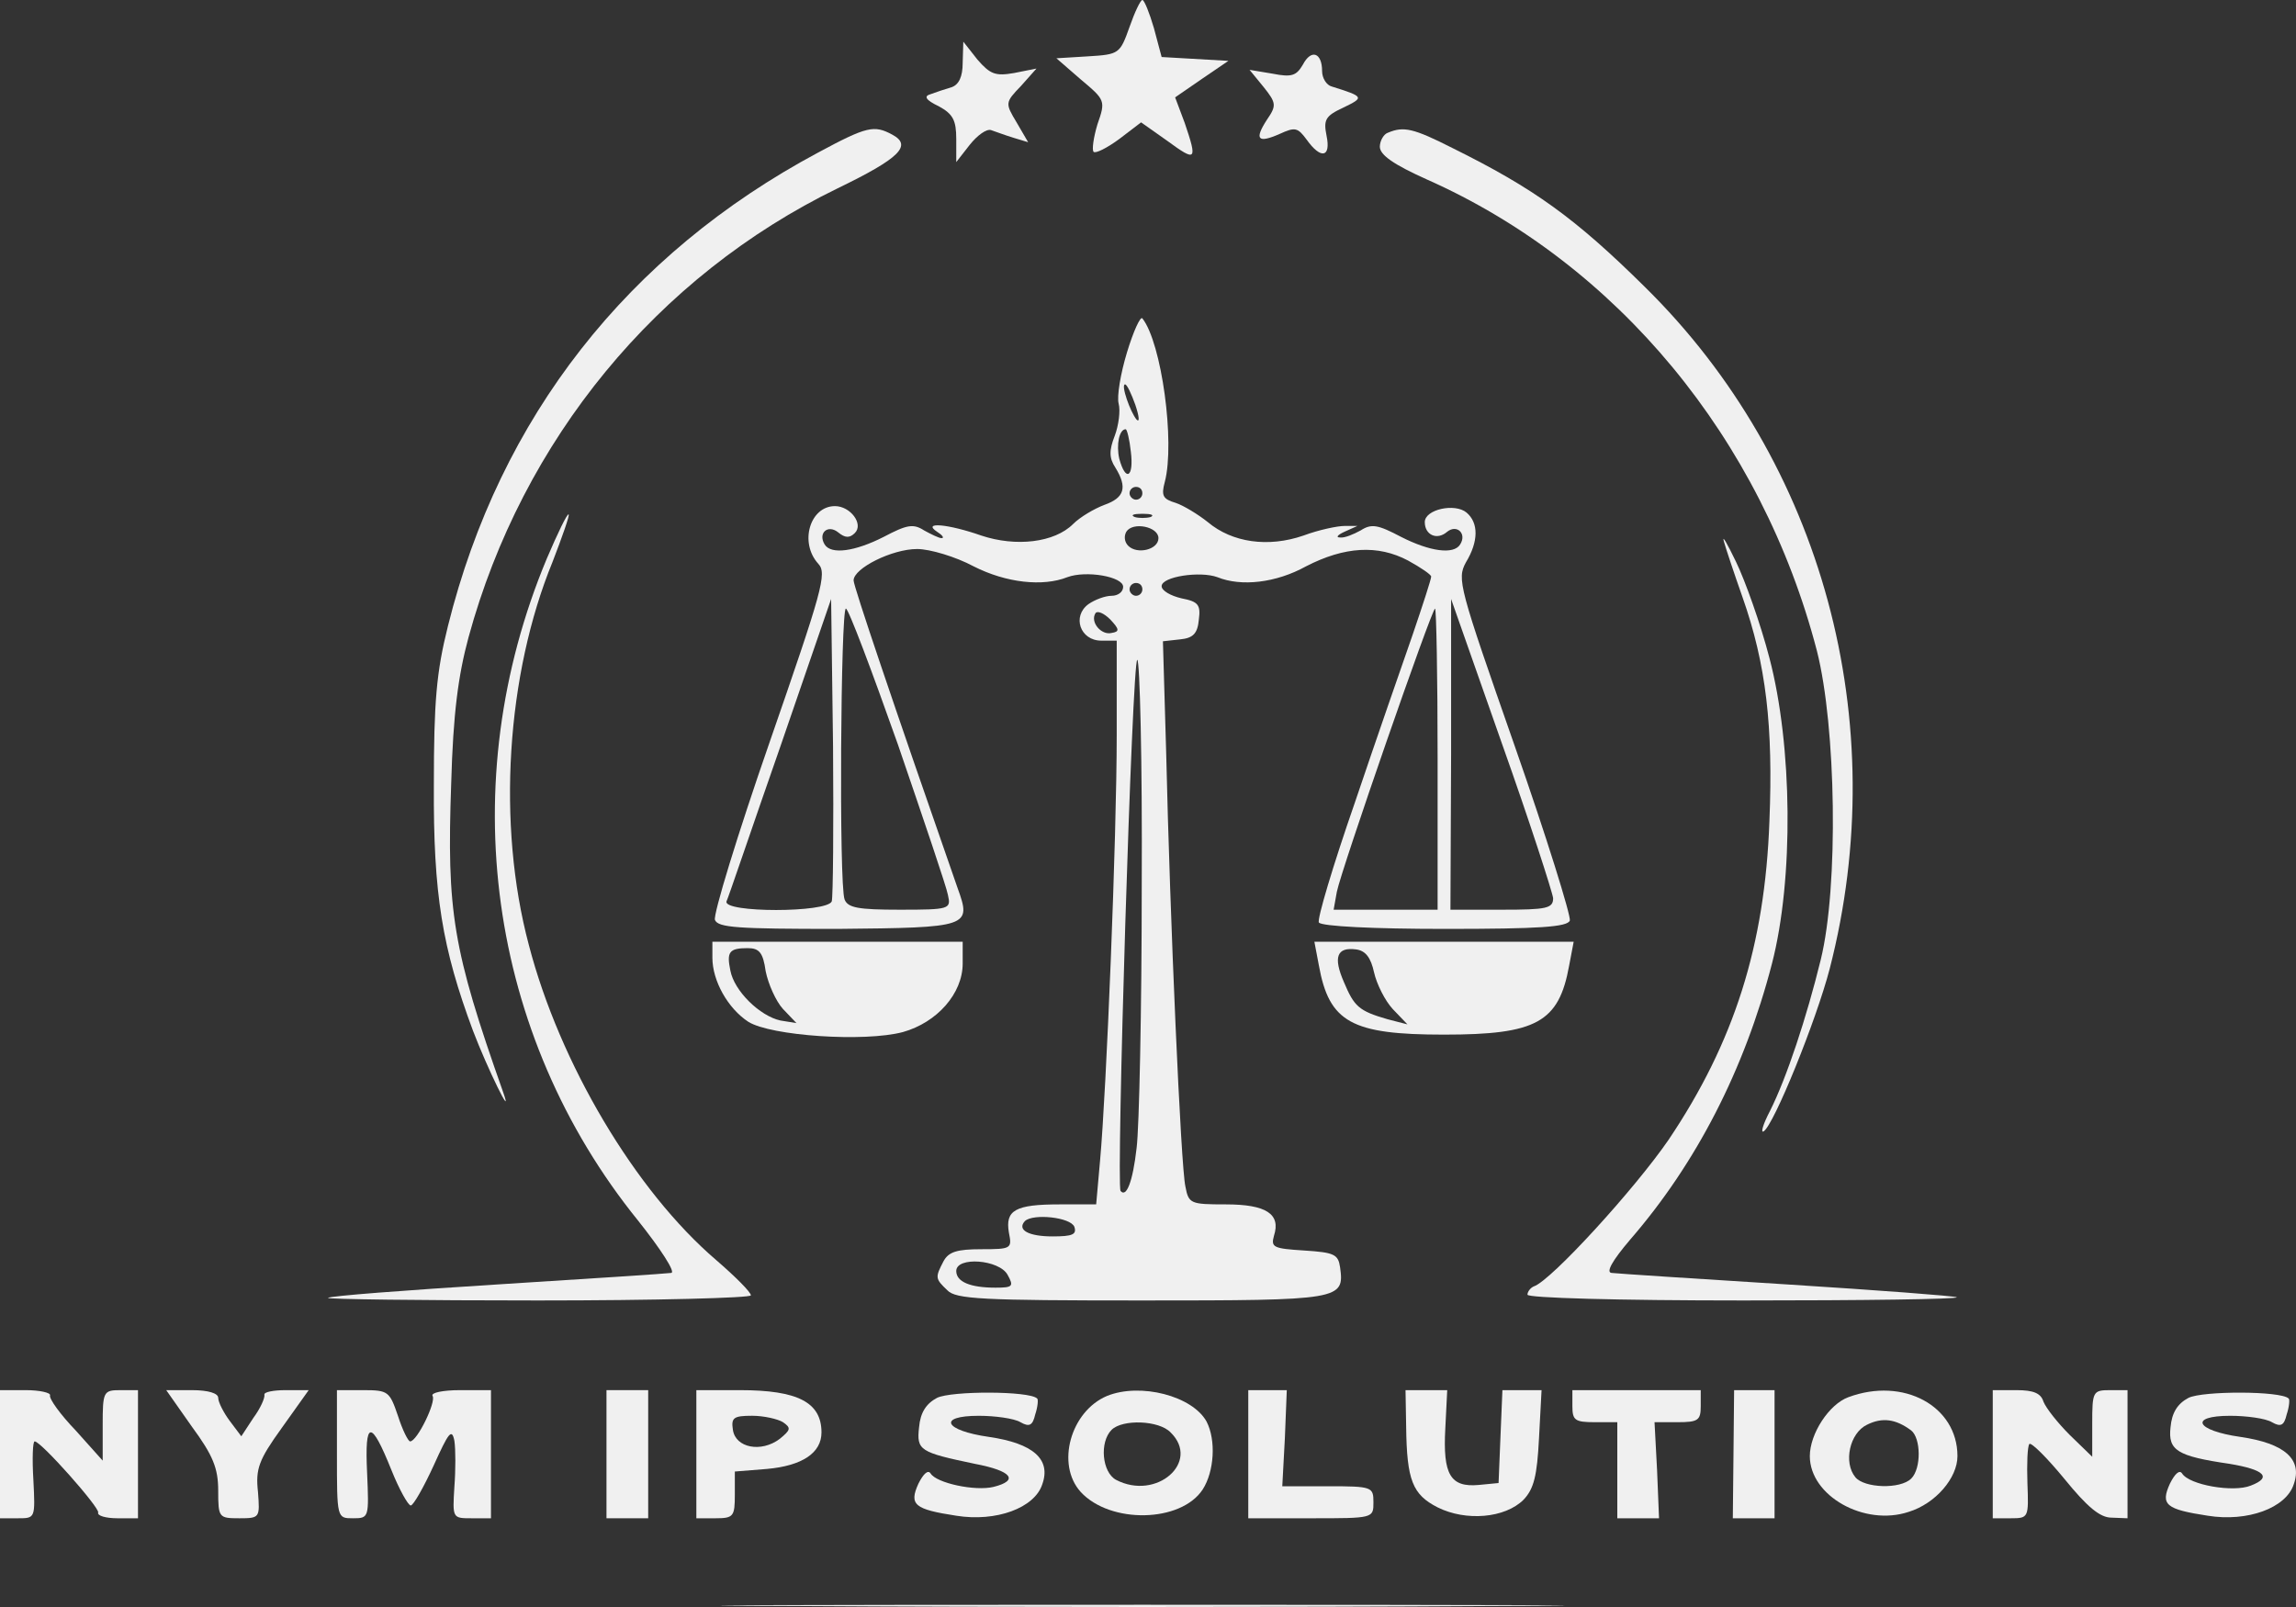 <svg width="80" height="56" viewBox="0 0 80 56" fill="none" xmlns="http://www.w3.org/2000/svg">
<rect x="0" y="0" width="80" height="56" fill="#333333" stroke="none"/>
<path d="M39.357 0.938C39.022 1.875 38.999 1.897 37.903 1.964L36.808 2.031L37.657 2.768C38.507 3.483 38.529 3.505 38.239 4.331C38.105 4.777 38.038 5.224 38.105 5.291C38.172 5.358 38.574 5.157 38.999 4.844L39.759 4.264L40.676 4.911C41.682 5.648 41.727 5.603 41.28 4.286L40.945 3.393L41.884 2.746L42.801 2.121L41.638 2.054L40.475 1.987L40.207 0.982C40.05 0.446 39.871 -4.95911e-05 39.804 -4.95911e-05C39.737 -4.95911e-05 39.536 0.424 39.357 0.938Z" fill="#F0F0F0"/>
<path d="M33.543 2.188C33.543 2.679 33.408 2.947 33.163 3.037C32.939 3.103 32.603 3.215 32.425 3.282C32.179 3.349 32.246 3.483 32.715 3.706C33.207 3.974 33.319 4.197 33.319 4.845V5.648L33.789 5.046C34.057 4.711 34.37 4.488 34.527 4.532C34.661 4.577 35.019 4.711 35.309 4.8L35.824 4.956L35.421 4.264C35.019 3.595 35.019 3.572 35.578 2.992L36.114 2.389L35.332 2.545C34.683 2.657 34.504 2.59 34.057 2.077L33.565 1.452L33.543 2.188Z" fill="#F0F0F0"/>
<path d="M45.395 2.255C45.171 2.634 45.014 2.701 44.344 2.568L43.539 2.434L44.031 3.036C44.478 3.594 44.478 3.684 44.142 4.175C43.695 4.867 43.829 5.001 44.59 4.666C45.126 4.42 45.216 4.443 45.529 4.867C46.021 5.559 46.379 5.492 46.222 4.733C46.11 4.175 46.177 4.041 46.803 3.751C47.541 3.394 47.541 3.371 46.401 3.014C46.222 2.969 46.066 2.724 46.066 2.478C46.066 1.831 45.685 1.697 45.395 2.255Z" fill="#F0F0F0"/>
<path d="M28.512 5.313C21.87 8.863 17.42 14.533 15.609 21.811C15.206 23.418 15.117 24.445 15.117 27.347C15.095 31.165 15.408 33.04 16.481 35.92C16.973 37.215 17.912 39.135 17.532 38.063C15.765 33.062 15.564 31.768 15.721 27.303C15.788 24.869 15.967 23.53 16.324 22.213C18.203 15.315 22.899 9.622 29.183 6.564C31.352 5.514 31.799 5.068 31.083 4.688C30.457 4.354 30.211 4.398 28.512 5.313Z" fill="#F0F0F0"/>
<path d="M48.369 4.621C48.212 4.666 48.078 4.912 48.078 5.112C48.078 5.403 48.57 5.738 49.711 6.251C56.352 9.198 61.383 15.292 63.307 22.681C63.977 25.316 64.067 30.897 63.441 33.442C62.949 35.451 62.256 37.549 61.674 38.71C61.428 39.179 61.339 39.492 61.451 39.425C61.808 39.201 63.284 35.562 63.754 33.754C65.968 25.16 63.508 16.096 57.314 10.001C54.876 7.59 53.445 6.564 50.605 5.157C49.241 4.465 48.906 4.398 48.369 4.621Z" fill="#F0F0F0"/>
<path d="M39.268 12.279C39.044 13.015 38.91 13.819 38.977 14.065C39.044 14.31 38.977 14.824 38.843 15.181C38.642 15.694 38.642 15.962 38.865 16.297C39.29 16.989 39.178 17.346 38.485 17.592C38.127 17.726 37.635 18.016 37.389 18.262C36.741 18.909 35.399 19.065 34.192 18.663C33.051 18.262 32.112 18.172 32.649 18.529C32.828 18.641 32.917 18.753 32.805 18.753C32.716 18.753 32.447 18.619 32.201 18.485C31.821 18.239 31.598 18.284 30.793 18.708C29.786 19.221 28.959 19.333 28.735 18.976C28.489 18.574 28.847 18.262 29.205 18.552C29.451 18.753 29.607 18.753 29.786 18.574C30.099 18.262 29.63 17.637 29.093 17.637C28.221 17.637 27.841 18.909 28.512 19.646C28.825 19.98 28.646 20.583 26.812 25.874C25.694 29.089 24.844 31.879 24.911 32.058C25.023 32.326 25.694 32.37 29.183 32.37C33.789 32.326 33.856 32.303 33.364 30.942C31.106 24.468 29.742 20.427 29.742 20.226C29.742 19.802 31.083 19.132 31.955 19.132C32.403 19.132 33.297 19.4 33.923 19.735C35.064 20.315 36.338 20.449 37.188 20.114C37.837 19.869 39.134 20.092 39.134 20.449C39.134 20.628 38.955 20.762 38.731 20.762C38.508 20.762 38.15 20.896 37.926 21.052C37.345 21.476 37.635 22.325 38.373 22.325H38.91V25.606C38.91 29.178 38.552 38.018 38.329 40.452L38.194 41.97H36.92C35.377 41.97 35.019 42.171 35.153 42.952C35.265 43.51 35.243 43.532 34.192 43.532C33.342 43.532 33.051 43.622 32.872 43.957C32.582 44.515 32.582 44.559 33.007 44.961C33.297 45.274 34.236 45.318 39.782 45.318C46.737 45.318 46.849 45.296 46.692 44.157C46.625 43.711 46.491 43.644 45.44 43.577C44.366 43.51 44.277 43.465 44.389 43.064C44.635 42.305 44.12 41.97 42.712 41.97C41.482 41.97 41.415 41.947 41.303 41.345C41.146 40.675 40.766 32.035 40.632 26.187L40.52 22.347L41.124 22.28C41.571 22.235 41.728 22.079 41.772 21.588C41.839 21.074 41.75 20.963 41.169 20.851C40.788 20.762 40.475 20.583 40.475 20.427C40.475 20.092 41.817 19.891 42.421 20.114C43.248 20.449 44.456 20.315 45.507 19.735C46.849 19.043 48.011 18.976 49.062 19.534C49.51 19.78 49.867 20.025 49.867 20.092C49.867 20.181 49.577 21.074 49.219 22.124C48.861 23.151 47.944 25.785 47.206 27.973C46.446 30.16 45.887 32.035 45.954 32.147C46.044 32.281 47.877 32.37 50.337 32.37C53.647 32.37 54.608 32.303 54.698 32.08C54.742 31.924 53.892 29.178 52.774 25.986C50.829 20.427 50.762 20.181 51.075 19.601C51.522 18.864 51.522 18.217 51.097 17.86C50.695 17.525 49.644 17.748 49.644 18.195C49.644 18.641 50.069 18.842 50.426 18.529C50.762 18.262 51.12 18.596 50.874 18.976C50.65 19.333 49.823 19.221 48.816 18.708C48.011 18.284 47.788 18.239 47.408 18.485C47.162 18.619 46.849 18.753 46.692 18.73C46.535 18.73 46.602 18.641 46.849 18.529L47.296 18.328H46.849C46.602 18.328 45.954 18.462 45.417 18.663C44.187 19.087 42.935 18.909 42.085 18.195C41.75 17.927 41.236 17.614 40.967 17.525C40.52 17.391 40.453 17.279 40.587 16.788C40.945 15.404 40.475 11.944 39.804 11.095C39.737 11.006 39.491 11.542 39.268 12.279ZM39.559 14.109C39.693 14.511 39.715 14.734 39.603 14.623C39.38 14.355 39.044 13.395 39.201 13.395C39.268 13.395 39.424 13.73 39.559 14.109ZM39.402 15.739C39.514 16.632 39.223 16.811 38.999 15.985C38.888 15.493 38.999 14.958 39.223 14.958C39.268 14.958 39.357 15.315 39.402 15.739ZM39.804 17.19C39.804 17.302 39.715 17.413 39.581 17.413C39.469 17.413 39.357 17.302 39.357 17.19C39.357 17.056 39.469 16.967 39.581 16.967C39.715 16.967 39.804 17.056 39.804 17.19ZM40.095 18.016C39.939 18.061 39.67 18.061 39.536 18.016C39.38 17.949 39.491 17.904 39.804 17.904C40.118 17.904 40.229 17.949 40.095 18.016ZM40.364 18.753C40.364 19.154 39.626 19.333 39.312 19.021C39.178 18.887 39.156 18.686 39.245 18.529C39.469 18.172 40.364 18.351 40.364 18.753ZM39.804 20.539C39.804 20.65 39.715 20.762 39.581 20.762C39.469 20.762 39.357 20.65 39.357 20.539C39.357 20.405 39.469 20.315 39.581 20.315C39.715 20.315 39.804 20.405 39.804 20.539ZM28.981 31.41C28.825 31.812 25.18 31.812 25.314 31.41C25.381 31.276 26.208 28.821 27.192 26.008L28.959 20.873L29.026 26.008C29.048 28.821 29.026 31.254 28.981 31.41ZM54.116 31.299C54.116 31.656 53.892 31.701 52.327 31.701H50.538L50.561 26.276V20.873L52.327 25.896C53.311 28.665 54.094 31.098 54.116 31.299ZM31.285 25.941C32.179 28.553 32.984 30.919 33.029 31.187C33.141 31.678 33.096 31.701 31.352 31.701C29.898 31.701 29.54 31.634 29.428 31.343C29.227 30.83 29.294 21.208 29.473 21.208C29.563 21.208 30.368 23.351 31.285 25.941ZM38.731 22.057C38.373 22.146 37.971 21.677 38.172 21.365C38.239 21.275 38.463 21.365 38.686 21.588C38.999 21.923 39.022 22.012 38.731 22.057ZM50.091 26.454V31.701H48.28H46.468L46.58 31.076C46.737 30.294 49.89 21.208 50.002 21.208C50.046 21.208 50.091 23.575 50.091 26.454ZM39.782 30.852C39.782 35.183 39.693 39.313 39.603 40.005C39.469 41.188 39.245 41.746 39.044 41.501C38.888 41.3 39.447 22.994 39.626 22.994C39.715 22.994 39.804 26.544 39.782 30.852ZM37.434 42.751C37.524 43.019 37.367 43.086 36.674 43.086C35.846 43.086 35.422 42.863 35.712 42.55C36.003 42.282 37.3 42.416 37.434 42.751ZM35.108 44.425C35.332 44.827 35.287 44.872 34.684 44.872C33.812 44.872 33.319 44.671 33.319 44.291C33.319 43.778 34.818 43.89 35.108 44.425Z" fill="#F0F0F0"/>
<path d="M19.052 19.467C15.787 27.28 16.995 36.054 22.227 42.528C23.01 43.51 23.547 44.336 23.39 44.358C23.256 44.381 20.528 44.559 17.33 44.76C14.133 44.961 11.471 45.162 11.427 45.229C11.382 45.274 14.669 45.318 18.739 45.318C22.831 45.318 26.163 45.229 26.163 45.14C26.163 45.028 25.627 44.492 24.956 43.912C22.138 41.501 19.499 37.058 18.426 32.928C17.308 28.732 17.643 23.508 19.253 19.579C19.589 18.708 19.857 17.949 19.812 17.927C19.768 17.882 19.432 18.574 19.052 19.467Z" fill="#F0F0F0"/>
<path d="M60.064 18.864C60.132 19.11 60.422 19.98 60.713 20.806C61.54 23.151 61.786 25.316 61.652 28.62C61.496 32.951 60.422 36.322 58.141 39.715C56.978 41.412 54.049 44.626 53.445 44.827C53.334 44.872 53.222 45.006 53.222 45.117C53.222 45.229 56.33 45.318 60.758 45.318C64.895 45.318 68.227 45.274 68.182 45.207C68.115 45.162 65.454 44.961 62.278 44.76C59.081 44.559 56.33 44.381 56.151 44.358C55.95 44.336 56.173 43.934 56.8 43.198C59.103 40.541 60.78 37.282 61.742 33.576C62.502 30.629 62.457 25.986 61.652 22.927C61.339 21.722 60.802 20.226 60.489 19.579C60.176 18.931 59.997 18.619 60.064 18.864Z" fill="#F0F0F0"/>
<path d="M24.822 33.375C24.822 34.178 25.358 35.138 26.074 35.607C26.857 36.098 30.122 36.322 31.463 35.964C32.648 35.63 33.543 34.625 33.543 33.576V32.817H29.182H24.822V33.375ZM26.678 33.843C26.767 34.29 27.036 34.893 27.282 35.161L27.751 35.652L27.192 35.562C26.477 35.406 25.582 34.536 25.448 33.821C25.314 33.174 25.403 33.04 26.052 33.04C26.454 33.04 26.588 33.196 26.678 33.843Z" fill="#F0F0F0"/>
<path d="M45.954 33.643C46.312 35.63 47.094 36.054 50.315 36.054C53.535 36.054 54.317 35.63 54.675 33.643L54.832 32.817H50.315H45.797L45.954 33.643ZM47.877 33.888C47.967 34.29 48.257 34.87 48.526 35.161L49.04 35.697L48.347 35.518C47.34 35.228 47.184 35.072 46.826 34.223C46.446 33.352 46.58 32.995 47.251 33.085C47.586 33.129 47.765 33.375 47.877 33.888Z" fill="#F0F0F0"/>
<path d="M0 50.676V52.908H0.626C1.23 52.908 1.23 52.908 1.163 51.569C1.118 50.832 1.14 50.229 1.208 50.229C1.431 50.229 3.466 52.529 3.421 52.707C3.377 52.819 3.69 52.908 4.092 52.908H4.808V50.676V48.443H4.204C3.6 48.443 3.578 48.488 3.578 49.671V50.899L2.639 49.85C2.102 49.292 1.7 48.734 1.744 48.622C1.767 48.533 1.386 48.443 0.894 48.443H0V50.676Z" fill="#F0F0F0"/>
<path d="M6.686 49.716C7.424 50.72 7.603 51.167 7.603 51.948C7.603 52.886 7.625 52.908 8.341 52.908C9.056 52.908 9.056 52.886 8.989 51.993C8.9 51.189 9.012 50.877 9.817 49.761L10.756 48.443H9.951C9.526 48.443 9.191 48.51 9.213 48.6C9.235 48.711 9.079 49.069 8.833 49.403L8.408 50.051L8.005 49.515C7.804 49.247 7.603 48.867 7.603 48.711C7.603 48.555 7.267 48.443 6.686 48.443H5.792L6.686 49.716Z" fill="#F0F0F0"/>
<path d="M11.74 50.676C11.74 52.908 11.74 52.908 12.299 52.908C12.858 52.908 12.858 52.886 12.791 51.323C12.702 49.47 12.925 49.448 13.641 51.234C13.909 51.904 14.222 52.462 14.312 52.462C14.401 52.462 14.759 51.837 15.117 51.055C15.631 49.917 15.743 49.761 15.832 50.207C15.877 50.497 15.877 51.234 15.832 51.814C15.765 52.908 15.765 52.908 16.436 52.908H17.107V50.676V48.443H16.034C15.43 48.443 15.005 48.533 15.072 48.644C15.206 48.845 14.536 50.229 14.29 50.229C14.222 50.229 14.021 49.828 13.865 49.336C13.574 48.488 13.529 48.443 12.657 48.443H11.74V50.676Z" fill="#F0F0F0"/>
<path d="M21.132 50.676V52.908H21.87H22.585V50.676V48.443H21.87H21.132V50.676Z" fill="#F0F0F0"/>
<path d="M24.263 50.676V52.908H24.934C25.56 52.908 25.604 52.841 25.604 52.082V51.279L26.723 51.189C27.952 51.078 28.623 50.631 28.623 49.917C28.623 48.867 27.796 48.443 25.783 48.443H24.263V50.676ZM27.282 49.56C27.572 49.761 27.55 49.828 27.17 50.14C26.521 50.631 25.627 50.453 25.537 49.828C25.47 49.403 25.56 49.336 26.208 49.336C26.611 49.336 27.103 49.448 27.282 49.56Z" fill="#F0F0F0"/>
<path d="M32.649 48.712C32.269 48.913 32.067 49.225 32.023 49.739C31.933 50.542 32.045 50.609 33.968 51.011C35.265 51.257 35.511 51.591 34.617 51.815C33.968 51.971 32.626 51.681 32.425 51.346C32.336 51.212 32.179 51.346 32 51.703C31.665 52.44 31.866 52.596 33.319 52.819C34.706 53.042 36.048 52.551 36.316 51.725C36.629 50.855 36.003 50.297 34.46 50.073C32.895 49.85 32.649 49.337 34.102 49.337C34.661 49.337 35.332 49.426 35.556 49.56C35.869 49.739 35.981 49.672 36.07 49.292C36.16 49.024 36.182 48.756 36.137 48.734C35.869 48.466 33.141 48.466 32.649 48.712Z" fill="#F0F0F0"/>
<path d="M38.574 48.644C37.3 49.18 36.785 51.033 37.657 51.993C38.686 53.109 41.146 53.064 41.906 51.904C42.309 51.278 42.376 50.184 42.04 49.537C41.548 48.644 39.737 48.175 38.574 48.644ZM40.788 49.917C41.839 50.944 40.296 52.305 38.887 51.569C38.395 51.301 38.306 50.252 38.731 49.827C39.111 49.448 40.386 49.492 40.788 49.917Z" fill="#F0F0F0"/>
<path d="M43.494 50.676V52.908H45.686C47.855 52.908 47.855 52.908 47.855 52.35C47.855 51.814 47.81 51.792 46.267 51.792H44.679L44.769 50.118L44.836 48.443H44.165H43.494V50.676Z" fill="#F0F0F0"/>
<path d="M48.995 49.715C49.017 51.591 49.219 52.082 50.091 52.528C51.075 53.019 52.439 52.908 53.087 52.26C53.445 51.881 53.557 51.434 53.624 50.117L53.713 48.443H53.042H52.349L52.282 50.05L52.215 51.68L51.522 51.747C50.538 51.836 50.27 51.39 50.359 49.782L50.426 48.443H49.711H48.973L48.995 49.715Z" fill="#F0F0F0"/>
<path d="M54.787 49.002C54.787 49.493 54.876 49.56 55.569 49.56H56.352V51.234V52.908H57.09H57.806L57.738 51.234L57.649 49.56H58.454C59.17 49.56 59.259 49.493 59.259 49.002V48.443H57.023H54.787V49.002Z" fill="#F0F0F0"/>
<path d="M60.4 50.676L60.377 52.908H61.093H61.831V50.676V48.443H61.138H60.422L60.4 50.676Z" fill="#F0F0F0"/>
<path d="M64.402 48.689C63.731 48.934 63.06 49.961 63.06 50.742C63.06 52.127 64.961 53.198 66.504 52.685C67.444 52.395 68.204 51.502 68.204 50.742C68.204 49.001 66.325 47.974 64.402 48.689ZM66.594 49.849C66.929 50.117 66.951 51.167 66.594 51.524C66.214 51.903 64.961 51.859 64.648 51.479C64.223 50.966 64.447 49.939 65.051 49.649C65.587 49.381 66.057 49.448 66.594 49.849Z" fill="#F0F0F0"/>
<path d="M69.434 50.676V52.908H70.06C70.686 52.908 70.686 52.886 70.642 51.68C70.619 51.011 70.642 50.408 70.709 50.319C70.776 50.252 71.335 50.81 71.939 51.546C72.721 52.506 73.168 52.886 73.571 52.886L74.13 52.908V50.676V48.443H73.526C72.922 48.443 72.9 48.488 72.9 49.604V50.765L72.118 50.006C71.693 49.582 71.29 49.069 71.201 48.845C71.111 48.555 70.865 48.443 70.261 48.443H69.434V50.676Z" fill="#F0F0F0"/>
<path d="M76.254 48.712C75.874 48.913 75.673 49.225 75.628 49.739C75.538 50.542 75.852 50.743 77.685 51.011C78.893 51.212 79.183 51.48 78.423 51.77C77.819 52.016 76.276 51.748 76.031 51.346C75.941 51.212 75.784 51.346 75.606 51.703C75.27 52.44 75.471 52.596 76.925 52.819C78.311 53.042 79.653 52.551 79.921 51.725C80.234 50.855 79.608 50.297 78.065 50.073C76.5 49.85 76.254 49.337 77.708 49.337C78.267 49.337 78.938 49.426 79.161 49.56C79.474 49.739 79.586 49.672 79.675 49.292C79.765 49.024 79.787 48.756 79.743 48.734C79.474 48.466 76.746 48.466 76.254 48.712Z" fill="#F0F0F0"/>
<path d="M27.908 55.967C34.437 56.011 45.171 56.011 51.723 55.967C58.253 55.944 52.908 55.922 39.804 55.922C26.7 55.922 21.355 55.944 27.908 55.967Z" fill="#F0F0F0"/>
</svg>
